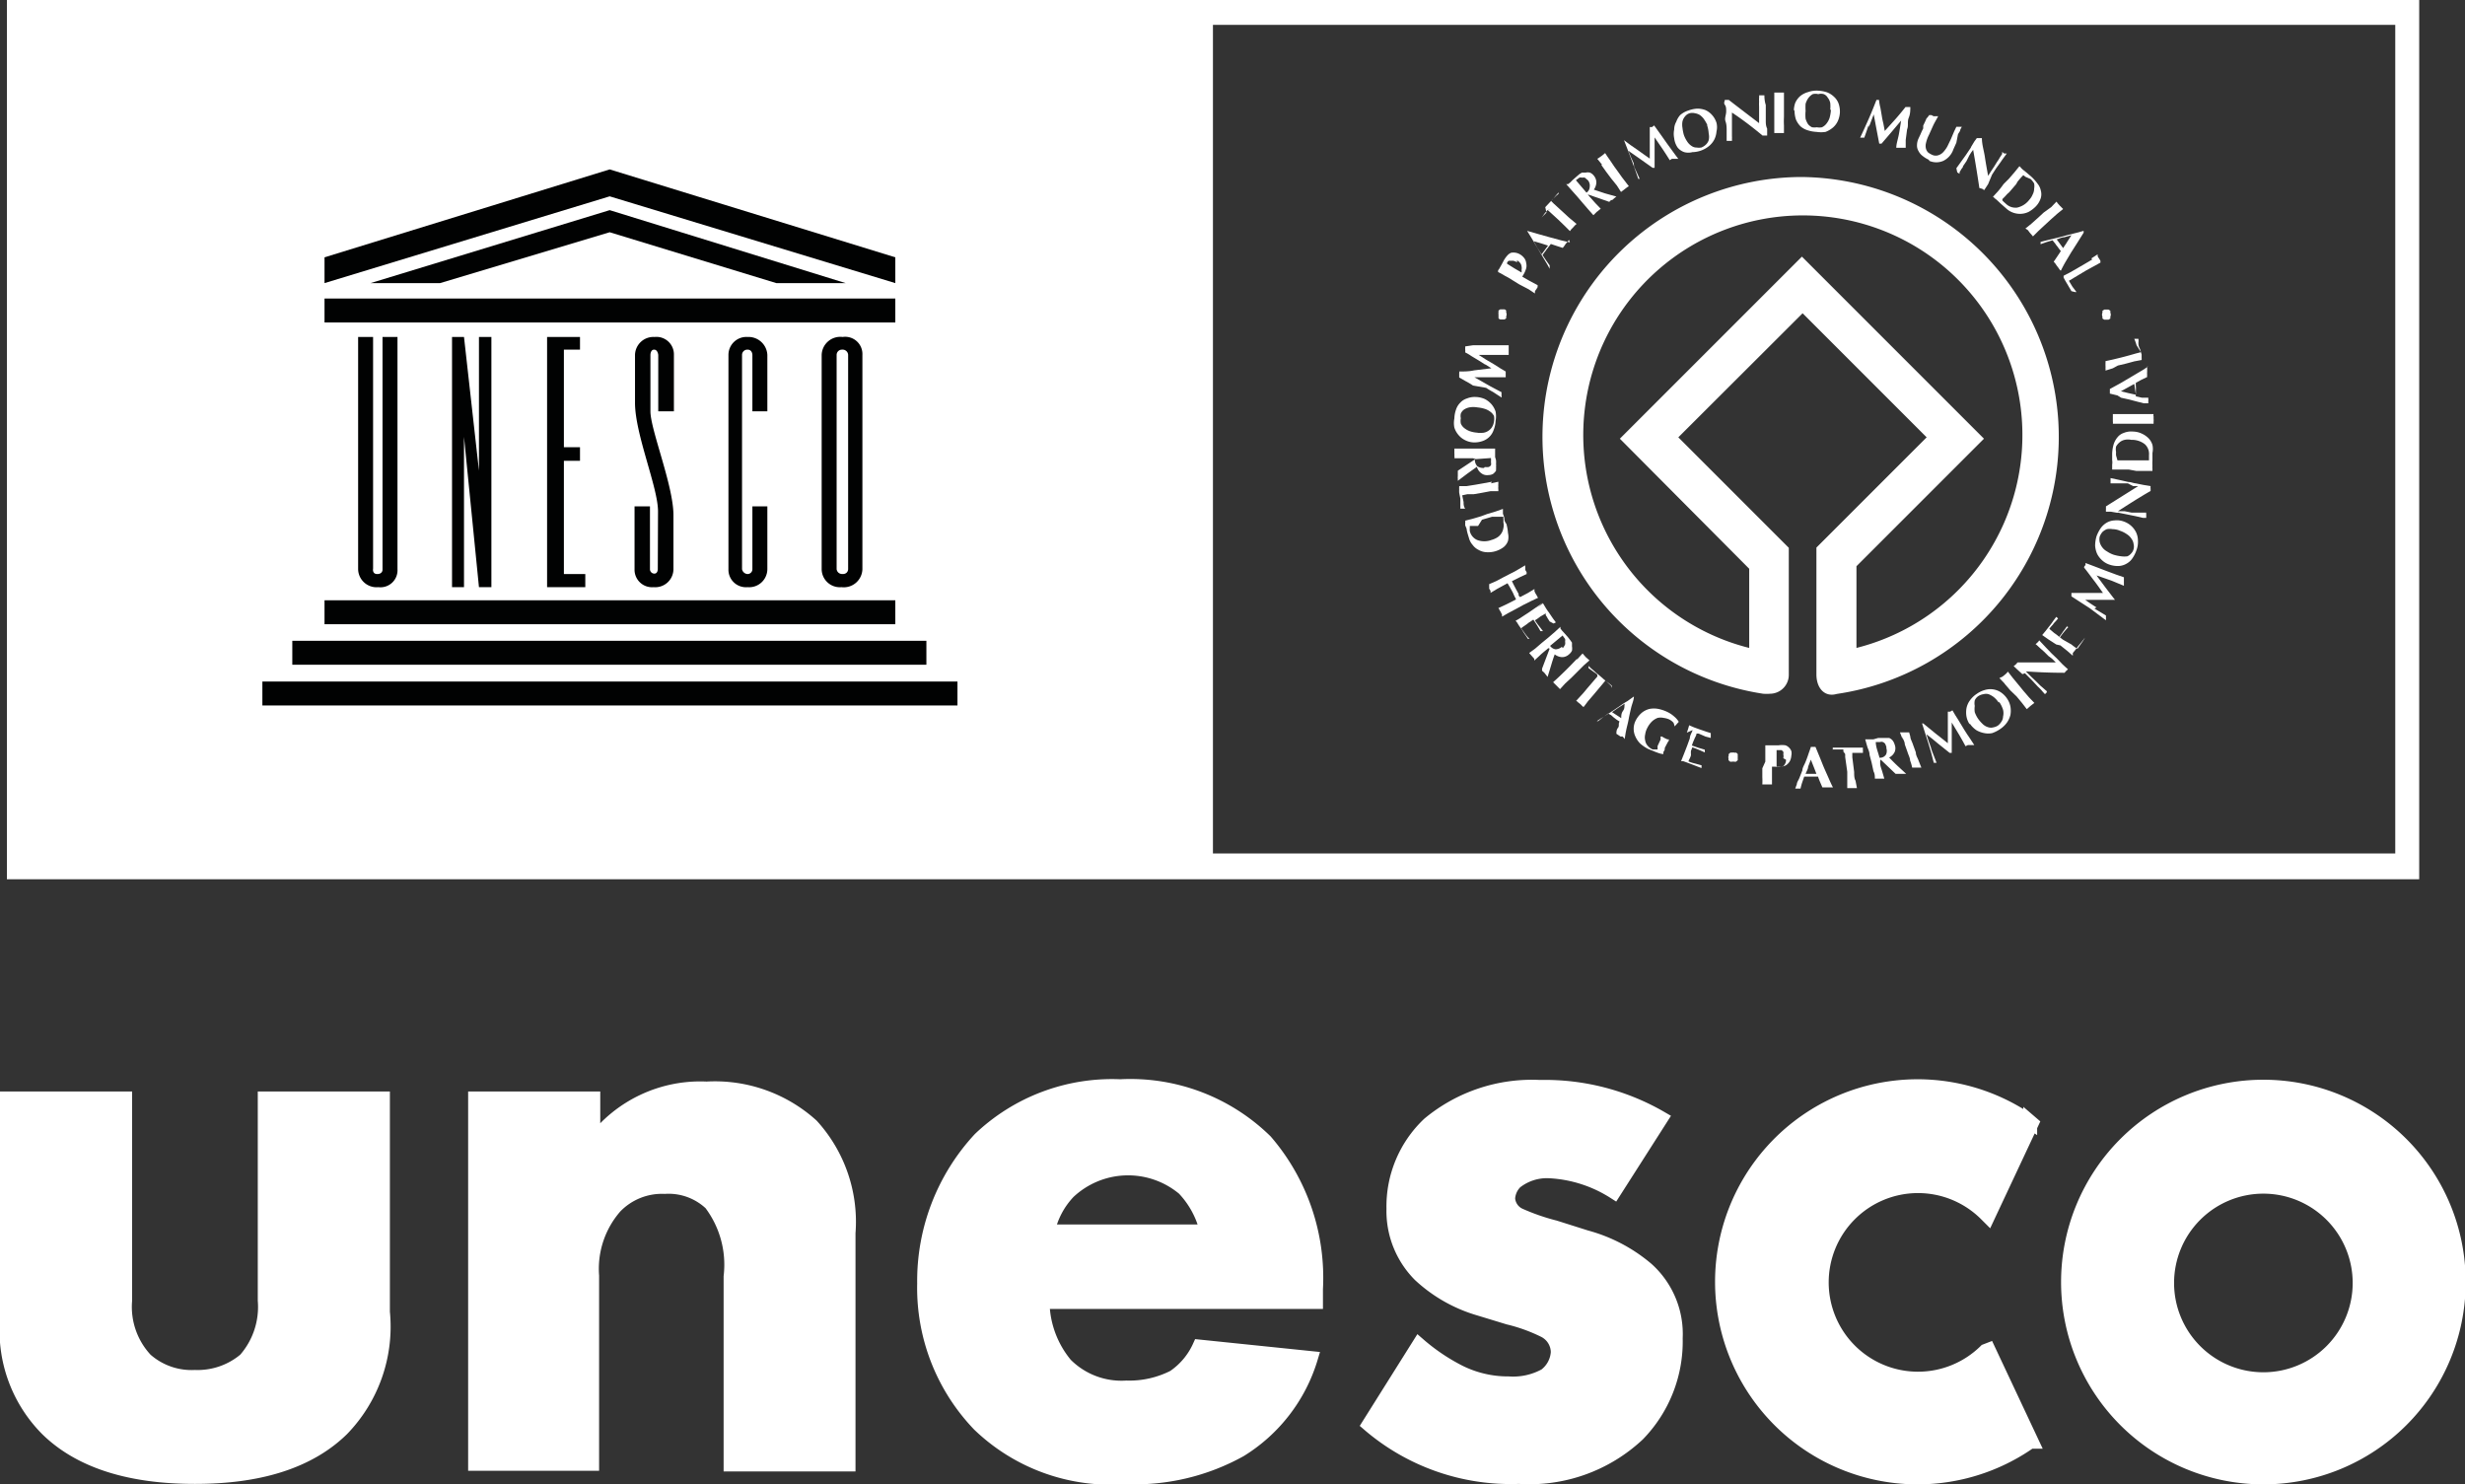 <svg xmlns="http://www.w3.org/2000/svg" viewBox="0 0 107.1 64.49"><rect x="0" y="0" width="107.1" height="64.49" fill="#333333" stroke="none"/><defs><style>.cls-1{fill:#fff;}.cls-2{fill:#0669b2;}.cls-3{fill:none;stroke:#fff;stroke-miterlimit:10;stroke-width:0.6px;}.cls-4{fill:#010202;}</style></defs><g id="Layer_2" data-name="Layer 2"><g id="Layer_1-2" data-name="Layer 1"><path class="cls-1" d="M86.27,58.69a4.18,4.18,0,1,1,0-5.95l.11.11,1.9-4.05-.07-.06a8.5,8.5,0,1,0,0,13.9l.07,0-1.88-4Z"/><path class="cls-1" d="M98.34,59.92a4.18,4.18,0,1,1,4.18-4.18,4.18,4.18,0,0,1-4.18,4.18m0-12.71a8.49,8.49,0,1,0,8.49,8.49,8.49,8.49,0,0,0-8.49-8.49"/><path class="cls-1" d="M5.44,47.72V56.5a3.36,3.36,0,0,0,.89,2.57,3,3,0,0,0,2.14.75,3.2,3.2,0,0,0,2.18-.75,3.47,3.47,0,0,0,.85-2.57V47.72h5.14V57a6.4,6.4,0,0,1-1.78,5.1c-1.82,1.78-4.5,2.07-6.39,2.07s-4.6-.29-6.42-2.07A6.07,6.07,0,0,1,.3,57.32v-9.6Z"/><path class="cls-1" d="M20.64,47.72h5.14v1.89a5.8,5.8,0,0,1,4.92-2.32,6.27,6.27,0,0,1,4.57,1.61,6.21,6.21,0,0,1,1.6,4.67V63.63H31.74V55.46a4.41,4.41,0,0,0-.86-3.17,2.67,2.67,0,0,0-2-.72,2.82,2.82,0,0,0-2.15.86,4.09,4.09,0,0,0-1,3v8.17H20.64Z"/><path class="cls-1" d="M52.43,53.5a4,4,0,0,0-1-1.86,3.77,3.77,0,0,0-5,.15,3.55,3.55,0,0,0-.9,1.71Zm4.75,3.07H45.3a4.34,4.34,0,0,0,1,2.71,3.42,3.42,0,0,0,2.64,1A4.25,4.25,0,0,0,51,59.82a3.18,3.18,0,0,0,1.11-1.32l4.85.5a7.1,7.1,0,0,1-3.07,4,9.42,9.42,0,0,1-5,1.18,8.25,8.25,0,0,1-6.35-2.28,8.58,8.58,0,0,1-2.39-6.14,9.07,9.07,0,0,1,2.42-6.28,8.33,8.33,0,0,1,6.1-2.29,8.39,8.39,0,0,1,6.32,2.39A9.09,9.09,0,0,1,57.18,56Z"/><path class="cls-1" d="M70.13,51.79a5.77,5.77,0,0,0-2.82-.9,2.19,2.19,0,0,0-1.46.47,1.08,1.08,0,0,0-.32.71.85.85,0,0,0,.5.72,9.41,9.41,0,0,0,1.53.53l1.36.43a6.82,6.82,0,0,1,2.64,1.39,3.79,3.79,0,0,1,1.25,3,5.79,5.79,0,0,1-1.64,4.18A6.89,6.89,0,0,1,66,64.17a9.46,9.46,0,0,1-6.53-2.28l2.18-3.47a8.68,8.68,0,0,0,1.75,1.18,4.74,4.74,0,0,0,2.14.5,2.9,2.9,0,0,0,1.6-.35,1.36,1.36,0,0,0,.54-1,1.06,1.06,0,0,0-.57-.93,7.34,7.34,0,0,0-1.57-.57l-1.28-.39a6.43,6.43,0,0,1-2.57-1.46,3.94,3.94,0,0,1-1.15-2.89,4.93,4.93,0,0,1,1.54-3.68,7,7,0,0,1,4.82-1.61,10.06,10.06,0,0,1,5.28,1.36Z"/><path class="cls-2" d="M86.27,58.69a4.18,4.18,0,1,1,0-5.95l.11.11,1.9-4.05-.07-.06a8.5,8.5,0,1,0,0,13.9l.07,0-1.88-4Z"/><path class="cls-2" d="M98.34,59.92a4.18,4.18,0,1,1,4.18-4.18,4.18,4.18,0,0,1-4.18,4.18m0-12.71a8.49,8.49,0,1,0,8.49,8.49,8.49,8.49,0,0,0-8.49-8.49"/><path class="cls-2" d="M5.44,47.72V56.5a3.36,3.36,0,0,0,.89,2.57,3,3,0,0,0,2.14.75,3.2,3.2,0,0,0,2.18-.75,3.47,3.47,0,0,0,.85-2.57V47.72h5.14V57a6.4,6.4,0,0,1-1.78,5.1c-1.82,1.78-4.5,2.07-6.39,2.07s-4.6-.29-6.42-2.07A6.07,6.07,0,0,1,.3,57.32v-9.6Z"/><path class="cls-2" d="M20.64,47.72h5.14v1.89a5.8,5.8,0,0,1,4.92-2.32,6.27,6.27,0,0,1,4.57,1.61,6.21,6.21,0,0,1,1.6,4.67V63.63H31.74V55.46a4.41,4.41,0,0,0-.86-3.17,2.67,2.67,0,0,0-2-.72,2.82,2.82,0,0,0-2.15.86,4.09,4.09,0,0,0-1,3v8.17H20.64Z"/><path class="cls-2" d="M52.43,53.5a4,4,0,0,0-1-1.86,3.77,3.77,0,0,0-5,.15,3.55,3.55,0,0,0-.9,1.71Zm4.75,3.07H45.3a4.34,4.34,0,0,0,1,2.71,3.42,3.42,0,0,0,2.64,1A4.25,4.25,0,0,0,51,59.82a3.18,3.18,0,0,0,1.11-1.32l4.85.5a7.1,7.1,0,0,1-3.07,4,9.42,9.42,0,0,1-5,1.18,8.25,8.25,0,0,1-6.35-2.28,8.58,8.58,0,0,1-2.39-6.14,9.07,9.07,0,0,1,2.42-6.28,8.33,8.33,0,0,1,6.1-2.29,8.39,8.39,0,0,1,6.32,2.39A9.09,9.09,0,0,1,57.18,56Z"/><path class="cls-2" d="M70.13,51.79a5.77,5.77,0,0,0-2.82-.9,2.19,2.19,0,0,0-1.46.47,1.08,1.08,0,0,0-.32.71.85.85,0,0,0,.5.72,9.41,9.41,0,0,0,1.53.53l1.36.43a6.82,6.82,0,0,1,2.64,1.39,3.79,3.79,0,0,1,1.25,3,5.79,5.79,0,0,1-1.64,4.18A6.89,6.89,0,0,1,66,64.17a9.46,9.46,0,0,1-6.53-2.28l2.18-3.47a8.68,8.68,0,0,0,1.75,1.18,4.74,4.74,0,0,0,2.14.5,2.9,2.9,0,0,0,1.6-.35,1.36,1.36,0,0,0,.54-1,1.06,1.06,0,0,0-.57-.93,7.34,7.34,0,0,0-1.57-.57l-1.28-.39a6.43,6.43,0,0,1-2.57-1.46,3.94,3.94,0,0,1-1.15-2.89,4.93,4.93,0,0,1,1.54-3.68,7,7,0,0,1,4.82-1.61,10.06,10.06,0,0,1,5.28,1.36Z"/><path class="cls-1" d="M86.27,58.69a4.18,4.18,0,1,1,0-5.95l.11.11,1.9-4.05-.07-.06a8.5,8.5,0,1,0,0,13.9l.07,0-1.88-4Z"/><path class="cls-3" d="M86.27,58.69a4.18,4.18,0,1,1,0-5.95l.11.11,1.9-4.05-.07-.06a8.5,8.5,0,1,0,0,13.9l.07,0-1.88-4Z"/><path class="cls-1" d="M98.34,59.92a4.18,4.18,0,1,1,4.18-4.18,4.18,4.18,0,0,1-4.18,4.18m0-12.71a8.49,8.49,0,1,0,8.49,8.49,8.49,8.49,0,0,0-8.49-8.49"/><path class="cls-3" d="M98.34,59.92a4.18,4.18,0,1,1,4.18-4.18,4.18,4.18,0,0,1-4.18,4.18m0-12.71a8.49,8.49,0,1,0,8.49,8.49,8.49,8.49,0,0,0-8.49-8.49"/><path class="cls-1" d="M5.44,47.72V56.5a3.36,3.36,0,0,0,.89,2.57,3,3,0,0,0,2.14.75,3.2,3.2,0,0,0,2.18-.75,3.47,3.47,0,0,0,.85-2.57V47.72h5.14V57a6.4,6.4,0,0,1-1.78,5.1c-1.82,1.78-4.5,2.07-6.39,2.07s-4.6-.29-6.42-2.07A6.07,6.07,0,0,1,.3,57.32v-9.6Z"/><path class="cls-3" d="M5.44,47.72V56.5a3.36,3.36,0,0,0,.89,2.57,3,3,0,0,0,2.14.75,3.2,3.2,0,0,0,2.18-.75,3.47,3.47,0,0,0,.85-2.57V47.72h5.14V57a6.4,6.4,0,0,1-1.78,5.1c-1.82,1.78-4.5,2.07-6.39,2.07s-4.6-.29-6.42-2.07A6.07,6.07,0,0,1,.3,57.32v-9.6Z"/><path class="cls-1" d="M20.64,47.72h5.14v1.89a5.8,5.8,0,0,1,4.92-2.32,6.27,6.27,0,0,1,4.57,1.61,6.21,6.21,0,0,1,1.6,4.67V63.63H31.74V55.46a4.41,4.41,0,0,0-.86-3.17,2.67,2.67,0,0,0-2-.72,2.82,2.82,0,0,0-2.15.86,4.09,4.09,0,0,0-1,3v8.17H20.64Z"/><path class="cls-3" d="M20.64,47.72h5.14v1.89a5.8,5.8,0,0,1,4.92-2.32,6.27,6.27,0,0,1,4.57,1.61,6.21,6.21,0,0,1,1.6,4.67V63.63H31.74V55.46a4.41,4.41,0,0,0-.86-3.17,2.67,2.67,0,0,0-2-.72,2.82,2.82,0,0,0-2.15.86,4.09,4.09,0,0,0-1,3v8.17H20.64Z"/><path class="cls-1" d="M52.43,53.5a4,4,0,0,0-1-1.86,3.77,3.77,0,0,0-5,.15,3.55,3.55,0,0,0-.9,1.71Zm4.75,3.07H45.3a4.34,4.34,0,0,0,1,2.71,3.42,3.42,0,0,0,2.64,1A4.25,4.25,0,0,0,51,59.82a3.18,3.18,0,0,0,1.11-1.32l4.85.5a7.1,7.1,0,0,1-3.07,4,9.42,9.42,0,0,1-5,1.18,8.25,8.25,0,0,1-6.35-2.28,8.58,8.58,0,0,1-2.39-6.14,9.07,9.07,0,0,1,2.42-6.28,8.33,8.33,0,0,1,6.1-2.29,8.39,8.39,0,0,1,6.32,2.39A9.09,9.09,0,0,1,57.18,56Z"/><path class="cls-3" d="M52.43,53.5a4,4,0,0,0-1-1.86,3.77,3.77,0,0,0-5,.15,3.55,3.55,0,0,0-.9,1.71Zm4.75,3.07H45.3a4.34,4.34,0,0,0,1,2.71,3.42,3.42,0,0,0,2.64,1A4.25,4.25,0,0,0,51,59.82a3.18,3.18,0,0,0,1.11-1.32l4.85.5a7.1,7.1,0,0,1-3.07,4,9.42,9.42,0,0,1-5,1.18,8.25,8.25,0,0,1-6.35-2.28,8.58,8.58,0,0,1-2.39-6.14,9.07,9.07,0,0,1,2.42-6.28,8.33,8.33,0,0,1,6.1-2.29,8.39,8.39,0,0,1,6.32,2.39A9.09,9.09,0,0,1,57.18,56Z"/><path class="cls-1" d="M70.13,51.79a5.77,5.77,0,0,0-2.82-.9,2.19,2.19,0,0,0-1.46.47,1.08,1.08,0,0,0-.32.71.85.85,0,0,0,.5.72,9.41,9.41,0,0,0,1.53.53l1.36.43a6.82,6.82,0,0,1,2.64,1.39,3.79,3.79,0,0,1,1.25,3,5.79,5.79,0,0,1-1.64,4.18A6.89,6.89,0,0,1,66,64.17a9.46,9.46,0,0,1-6.53-2.28l2.18-3.47a8.68,8.68,0,0,0,1.75,1.18,4.74,4.74,0,0,0,2.14.5,2.9,2.9,0,0,0,1.6-.35,1.36,1.36,0,0,0,.54-1,1.06,1.06,0,0,0-.57-.93,7.34,7.34,0,0,0-1.57-.57l-1.28-.39a6.43,6.43,0,0,1-2.57-1.46,3.94,3.94,0,0,1-1.15-2.89,4.93,4.93,0,0,1,1.54-3.68,7,7,0,0,1,4.82-1.61,10.06,10.06,0,0,1,5.28,1.36Z"/><path class="cls-3" d="M70.13,51.79a5.77,5.77,0,0,0-2.82-.9,2.19,2.19,0,0,0-1.46.47,1.08,1.08,0,0,0-.32.71.85.85,0,0,0,.5.72,9.41,9.41,0,0,0,1.53.53l1.36.43a6.82,6.82,0,0,1,2.64,1.39,3.79,3.79,0,0,1,1.25,3,5.79,5.79,0,0,1-1.64,4.18A6.89,6.89,0,0,1,66,64.17a9.46,9.46,0,0,1-6.53-2.28l2.18-3.47a8.68,8.68,0,0,0,1.75,1.18,4.74,4.74,0,0,0,2.14.5,2.9,2.9,0,0,0,1.6-.35,1.36,1.36,0,0,0,.54-1,1.06,1.06,0,0,0-.57-.93,7.34,7.34,0,0,0-1.57-.57l-1.28-.39a6.43,6.43,0,0,1-2.57-1.46,3.94,3.94,0,0,1-1.15-2.89,4.93,4.93,0,0,1,1.54-3.68,7,7,0,0,1,4.82-1.61,10.06,10.06,0,0,1,5.28,1.36Z"/><path class="cls-1" d="M.3,38.2H105.11V0H.3ZM52.7,1.08h51.37v36H52.7Z"/><rect class="cls-4" x="14.1" y="26.08" width="24.8" height="1.04"/><rect class="cls-4" x="12.7" y="27.84" width="27.55" height="1.04"/><rect class="cls-4" x="11.4" y="29.61" width="30.2" height="1.04"/><rect class="cls-4" x="14.1" y="12.97" width="24.8" height="1.04"/><polygon class="cls-4" points="19.12 12.3 26.49 10.09 33.73 12.3 36.74 12.3 26.49 9.13 16.1 12.3 19.12 12.3"/><polygon class="cls-4" points="26.49 7.36 14.1 11.18 14.1 12.3 26.49 8.53 38.9 12.3 38.9 11.18 26.49 7.36"/><path class="cls-4" d="M15.56,24.73a.8.8,0,0,0,.88.78.74.74,0,0,0,.83-.78V14.64h-.65V24.76s0,.18-.23.18-.18-.24-.18-.24V14.64h-.65Z"/><polygon class="cls-4" points="19.64 25.51 20.16 25.51 20.16 18.98 20.81 25.51 21.35 25.51 21.35 14.64 20.81 14.64 20.81 20.45 20.16 14.64 19.64 14.64 19.64 25.51"/><polygon class="cls-4" points="23.77 25.51 25.43 25.51 25.43 24.94 24.5 24.94 24.5 20.02 25.2 20.02 25.2 19.43 24.5 19.43 24.5 15.19 25.2 15.19 25.2 14.64 23.77 14.64 23.77 25.51"/><path class="cls-4" d="M33.34,17.87V15.42a.82.82,0,0,0-.86-.78.78.78,0,0,0-.83.78v9.31a.76.76,0,0,0,.83.78.79.79,0,0,0,.86-.78V22h-.65v2.73a.21.21,0,0,1-.21.21.26.26,0,0,1-.24-.21V15.42a.23.23,0,0,1,.24-.23c.21,0,.21.23.21.23v2.45Z"/><path class="cls-4" d="M37.47,15.42a.75.75,0,0,0-.86-.78.81.81,0,0,0-.91.78v9.31a.79.79,0,0,0,.86.78.81.81,0,0,0,.91-.78Zm-.62,9.31s0,.21-.24.21-.26-.21-.26-.21V15.42a.23.23,0,0,1,.24-.23.24.24,0,0,1,.26.23Z"/><path class="cls-4" d="M28.58,24.73s0,.21-.17.19a.19.19,0,0,1-.17-.19V22h-.67v2.73a.76.76,0,0,0,.83.78.79.79,0,0,0,.86-.78s0-1.82,0-2.35c0-1.28-1-3.71-1-4.51V15.42s0-.23.16-.23.18.23.18.23v2.45h.68V15.42a.76.76,0,0,0-.84-.78.8.8,0,0,0-.85.78V17.5c0,1.37,1,3.67,1,4.72Z"/><path class="cls-1" d="M78.25,7.69A11.29,11.29,0,0,0,76.6,30.14a1.88,1.88,0,0,0,.31,0,.82.82,0,0,0,.81-.84V23.8L72.92,19l5.4-5.39L83.71,19l-4.79,4.79,0,0V29.3c0,.6.36,1,.88.85A11.29,11.29,0,0,0,78.25,7.69m2.41,20.47h0V24.6h0l5.54-5.54-7.91-7.91-7.91,7.91L76,24.71v3.44a9.54,9.54,0,1,1,4.66,0"/><path class="cls-1" d="M65.71,12.17a3,3,0,0,0-.33-.19,2.69,2.69,0,0,0-.29-.16l0-.08a.36.36,0,0,0,.07-.1l.09-.16.09-.17a1.24,1.24,0,0,1,.17-.23.44.44,0,0,1,.15-.1.63.63,0,0,1,.19,0,.56.56,0,0,1,.19.07.64.64,0,0,1,.19.17.42.42,0,0,1,.08.21.47.47,0,0,1,0,.23,1.22,1.22,0,0,1-.1.24l-.07.12.33.19.34.18a.22.22,0,0,0,0,.08l-.06.1a.27.27,0,0,0-.06.1l0,.08-.27-.18L66,12.35Zm.21-.78-.16-.06h-.12l-.09,0a.27.27,0,0,0-.07.08l0,.05,0,0v0l.32.2.31.18a.61.61,0,0,0,0-.12.34.34,0,0,0,0-.14.3.3,0,0,0-.05-.14.5.5,0,0,0-.15-.13"/><path class="cls-1" d="M68.17,10.42l-.07.09-.07.08-.06.09-.07.09-.25-.08-.27-.09a1.47,1.47,0,0,1-.1.13,1.47,1.47,0,0,1-.1.13,1,1,0,0,1-.08.11l-.08.11.16.24.15.21,0,.05,0,.05,0,0,0,.05-.09-.17-.15-.25-.18-.3-.19-.32-.19-.32-.18-.29,0,0,0,0,0,0,0,0,.49.14.5.14.48.13.39.09m-1.57-.05.16.29.18.28.28-.38-.31-.1-.31-.09"/><path class="cls-1" d="M67.35,9.13l-.07-.05-.06.07-.08.09a.76.76,0,0,0-.08.11l-.08.1,0,0,0,0,0,0,0,0,.11-.11.1-.1L67.14,9l.14-.15.14-.15.11-.12.09-.11.1-.11,0,0,0,.05,0,0,0,0a.36.36,0,0,1-.09.08l-.09.09-.09.08-.06.07,0,0,0,0,.1.1.47.43c.11.1.2.19.29.26l.25.21-.07.06-.08.09-.08.08-.06.08-.23-.23-.28-.27-.47-.43-.1-.1"/><path class="cls-1" d="M69,8.47l.07.08.25.28.23.24-.08.06a.35.35,0,0,1-.09.07l-.08.08-.07.07L69,9.09l-.25-.29-.23-.27-.25-.28L68.05,8,68.13,8l.09-.07.11-.11.17-.15.13-.11.1-.06.08,0h.08a.41.41,0,0,1,.19,0,.42.42,0,0,1,.16.12.48.48,0,0,1,.12.3.59.59,0,0,1-.11.32l.48.16.5.14-.09.07-.09.08L70,8.69l-.08.08L69,8.45Zm0-.63-.14-.12a.27.27,0,0,0-.12,0,.21.21,0,0,0-.12,0l-.15.11.46.54,0,0,0,0a.31.31,0,0,0,.14-.24A.38.38,0,0,0,69,7.84"/><path class="cls-1" d="M69.61,7.16,69.4,6.9l.08-.05.1-.07.09-.07.07-.06c.06.09.12.19.19.28l.21.31.21.29c.08.11.15.22.22.3l.2.26-.08.05-.09.07-.09.07-.08.06-.18-.28L70,7.75l-.21-.28-.22-.31"/><path class="cls-1" d="M71,7.24l.24.53,0,0-.06,0,0,0,0,0q-.14-.42-.3-.84c-.1-.28-.21-.55-.32-.84h0l0,0,0,0s0,0,0,0l.28.21.29.2.28.2.27.19c0-.22,0-.45,0-.68s0-.47,0-.69l.1,0,.09-.07.28.39.29.41.27.37c.09.12.15.21.21.28l-.09,0-.1,0-.09,0-.09.06c-.09-.15-.2-.31-.31-.48l-.35-.51h0c0,.23,0,.45,0,.66s0,.44,0,.66h-.09l-.52-.37-.53-.37h0c.07.19.15.37.23.54"/><path class="cls-1" d="M72.74,6a.92.92,0,0,1,0-.37.69.69,0,0,1,.09-.34A.89.89,0,0,1,73,5a1,1,0,0,1,.36-.2,1.36,1.36,0,0,1,.38-.08,1,1,0,0,1,.35.06.83.83,0,0,1,.29.21.92.92,0,0,1,.2.35.81.81,0,0,1,0,.37,1,1,0,0,1-.09.34.92.92,0,0,1-.23.29,1.18,1.18,0,0,1-.73.27.68.68,0,0,1-.35,0,.63.63,0,0,1-.29-.2A.9.9,0,0,1,72.74,6m1.44-.57A1.71,1.71,0,0,0,74,5.13.94.94,0,0,0,73.86,5a.58.58,0,0,0-.22-.08.46.46,0,0,0-.23,0,.41.41,0,0,0-.2.14.51.51,0,0,0-.11.22.78.78,0,0,0,0,.27,1.88,1.88,0,0,0,.06.31,1.27,1.27,0,0,0,.16.31.64.64,0,0,0,.19.18.36.36,0,0,0,.2.06.76.76,0,0,0,.21,0,.62.62,0,0,0,.19-.12.46.46,0,0,0,.13-.2.67.67,0,0,0,0-.29,1.41,1.41,0,0,0-.07-.36"/><path class="cls-1" d="M75,4.84c0-.12,0-.21-.06-.29s0-.15,0-.21H75l.11,0,.65.5.67.51,0-.22,0-.25c0-.08,0-.17,0-.25a2.07,2.07,0,0,1,0-.22,1.36,1.36,0,0,1,0-.17.41.41,0,0,0,0-.1h.12l.11,0q0,.24.06.42c0,.13,0,.24,0,.36s0,.21,0,.32,0,.22.06.35l0,.3h-.1l-.1,0c-.42-.35-.86-.69-1.33-1,0,0,0,.1,0,.15l0,.15,0,.29c0,.11,0,.19,0,.26s0,.13,0,.18a.74.74,0,0,1,0,.12.31.31,0,0,1,0,.08h-.12l-.11,0s0-.06,0-.15,0-.18,0-.3,0-.26-.05-.4S75,5,75,4.84"/><path class="cls-1" d="M77.09,4.35c0-.11,0-.22,0-.33h.42c0,.11,0,.22,0,.33s0,.24,0,.38l0,.35a3.71,3.71,0,0,0,0,.38l0,.32h-.42c0-.1,0-.21,0-.32s0-.24,0-.38l0-.35c0-.14,0-.27,0-.38"/><path class="cls-1" d="M77.94,4.82A1.06,1.06,0,0,1,78,4.47a.86.86,0,0,1,.21-.29A.92.92,0,0,1,78.56,4,1.07,1.07,0,0,1,79,3.94a1.51,1.51,0,0,1,.38.07.91.91,0,0,1,.3.19.75.75,0,0,1,.2.29,1.07,1.07,0,0,1,.06.41,1.06,1.06,0,0,1-.09.36.83.83,0,0,1-.21.28,1.13,1.13,0,0,1-.32.19,1.29,1.29,0,0,1-.4,0,1.43,1.43,0,0,1-.38-.07.85.85,0,0,1-.31-.17.93.93,0,0,1-.2-.3,1.25,1.25,0,0,1-.06-.42m1.55,0a1.39,1.39,0,0,0,0-.3.55.55,0,0,0-.11-.23.35.35,0,0,0-.17-.15A.43.43,0,0,0,79,4.09a.47.47,0,0,0-.24,0,.61.61,0,0,0-.19.17.83.83,0,0,0-.12.25,2.24,2.24,0,0,0,0,.31,1.65,1.65,0,0,0,0,.34.9.9,0,0,0,.11.24.52.52,0,0,0,.17.13.72.72,0,0,0,.21,0,.57.57,0,0,0,.22,0,.53.53,0,0,0,.19-.15.82.82,0,0,0,.14-.25,1.68,1.68,0,0,0,.06-.36"/><path class="cls-1" d="M81.19,5.43c-.06.18-.12.36-.19.55l0,0h-.06l-.06,0h-.06c.13-.27.25-.54.37-.81s.23-.55.34-.83l0,0,0,0h.11a2,2,0,0,0,.06.34l.06.35a3.4,3.4,0,0,0,.07.34l.06.32.46-.51c.15-.17.3-.35.44-.53l.1,0,.11,0c0,.15,0,.3-.07.47s0,.34-.07.5l-.06.46c0,.14,0,.25,0,.34l-.1,0-.1,0-.1,0-.11,0c0-.17.07-.36.11-.57s.07-.41.1-.61h0l-.43.51-.42.49h-.1l-.12-.63-.12-.64h0l-.21.55"/><path class="cls-1" d="M83.8,6.94a1.28,1.28,0,0,1-.26-.16.6.6,0,0,1-.18-.21.46.46,0,0,1-.07-.26.72.72,0,0,1,.07-.3l.08-.17.06-.14.06-.12,0-.12c.06-.13.11-.23.14-.31A.89.89,0,0,0,83.82,5l.1,0,.09.05.1,0,.1,0c-.08.15-.16.28-.22.41l-.18.4a1.45,1.45,0,0,0-.13.36.48.48,0,0,0,0,.24.37.37,0,0,0,.1.17,1,1,0,0,0,.2.11.37.37,0,0,0,.25,0,.49.49,0,0,0,.2-.13,1.24,1.24,0,0,0,.18-.25l.15-.31.14-.33L85,5.51l.06,0,.06,0,.06,0,.06,0a.76.76,0,0,0-.07.13c0,.06-.07.13-.1.2L85,6.2l-.13.29a.86.86,0,0,1-.44.5.76.76,0,0,1-.6,0"/><path class="cls-1" d="M85.63,6.4l.15-.25L85.89,6,86,6l.11,0c0,.28.09.55.13.82s.09.54.14.82l.12-.19.14-.21.13-.21a1.45,1.45,0,0,0,.12-.19l.1-.15,0-.09.09.07.11,0c-.09.13-.18.24-.25.35l-.21.29-.18.28L86.38,8l-.17.26-.09-.06L86,8.17c-.08-.54-.17-1.1-.27-1.66l-.09.12-.08.13L85.44,7l-.15.22c0,.06-.07.11-.09.16l-.06.1,0,.07,0,0,0,0-.1-.06L85,7.31l.18-.25.23-.32.23-.34"/><path class="cls-1" d="M87.28,7.77l.25-.29.21-.26.07.07a.6.6,0,0,0,.08.08l.15.12.21.18a1.83,1.83,0,0,1,.27.3.69.69,0,0,1,.15.31.59.59,0,0,1,0,.32.91.91,0,0,1-.21.36,1.36,1.36,0,0,1-.31.24.86.86,0,0,1-.34.09.88.88,0,0,1-.64-.23l-.25-.22-.17-.16-.09-.07a.19.19,0,0,0-.07-.06l.22-.24A3.71,3.71,0,0,0,87.05,8Zm-.07.66-.1.11L87,8.65l0,.06.06.06.1.09a.6.6,0,0,0,.48.16.92.92,0,0,0,.53-.34.79.79,0,0,0,.15-.24.53.53,0,0,0,.06-.24.64.64,0,0,0,0-.23.9.9,0,0,0-.15-.19L88,7.68l-.09-.07-.06.06-.09.1-.1.12L87.6,8l-.3.35Z"/><path class="cls-1" d="M89.12,9l.23-.24.06.08.08.09.08.08.07.07-.26.21-.28.25-.26.24-.28.26-.23.23-.06-.07-.08-.09L88.11,10,88,9.93l.26-.21.28-.25.26-.24L89.12,9"/><path class="cls-1" d="M89.5,11.73l-.07-.1-.07-.09-.06-.09-.07-.08.15-.22.16-.24-.1-.13a1.13,1.13,0,0,0-.1-.13.76.76,0,0,0-.08-.11l-.08-.1-.27.08-.25.09,0,0,0-.05,0,0,0-.05.19-.05.29-.07.33-.08.37-.1.36-.09.33-.09a167392867524.26,167392867524.26,0,0,1,0,.08l0,0,0,0-.27.43-.28.44-.25.42c-.08.14-.14.26-.19.36M90,10.22l-.32.09c-.11,0-.21.06-.32.09l.28.38c.06-.1.13-.19.18-.28l.18-.28"/><path class="cls-1" d="M90.86,11.23l.28-.18,0,.08a.53.53,0,0,0,.06.1l.06.1,0,.08-.29.16-.33.18-.3.18-.25.15-.2.12.15.25.18.24,0,0-.06,0,0,0,0,0L90,12.65l-.14-.24-.13-.22-.07-.13,0-.08,0,0,.29-.15.33-.19.31-.18.32-.19"/><path class="cls-1" d="M65.37,13.44a.18.18,0,0,1,.07.05.35.35,0,0,1,0,.08.21.21,0,0,1,0,.18.22.22,0,0,1,0,.08l-.07.05-.09,0-.09,0a.16.16,0,0,1-.08-.05.35.35,0,0,1,0-.08.29.29,0,0,1,0-.09.15.15,0,0,1,0-.09.22.22,0,0,1,0-.08l.07-.05.09,0,.1,0"/><path class="cls-1" d="M64.53,15.84l-.3-.19-.3-.18a2.09,2.09,0,0,0-.27-.16.5.5,0,0,0,0-.13s0,0,0-.07a.13.13,0,0,0,0-.06L64,15l.36,0,.4,0,.37,0,.28,0,.14,0,0,.11,0,.1s0,.07,0,.11,0,.07,0,.1h-1l-.3,0h0l.31.2.34.2.3.19.22.13s0,0,0,.06,0,0,0,.06,0,0,0,.06v.07h-.16l-.22,0-.26,0-.27,0-.25,0-.2,0h0l.32.18.35.2.3.16.21.11a.61.61,0,0,0,0,.11.11.11,0,0,0,0,.05.17.17,0,0,1,0,.07l-.14-.09-.23-.15a3.4,3.4,0,0,1-.3-.18L64,16.75a3.37,3.37,0,0,0-.32-.19l-.28-.16s0-.08,0-.13,0,0,0-.06a.2.2,0,0,0,0-.07c.22,0,.43,0,.65-.05L64.8,16h0l-.27-.17"/><path class="cls-1" d="M64.17,17.25a1.06,1.06,0,0,1,.35.09,1,1,0,0,1,.28.22.92.92,0,0,1,.18.32,1.1,1.1,0,0,1,0,.41,1.12,1.12,0,0,1-.08.38.75.75,0,0,1-.18.3.77.77,0,0,1-.3.19,1.07,1.07,0,0,1-.41.06.88.88,0,0,1-.36-.1.85.85,0,0,1-.28-.22.92.92,0,0,1-.18-.32,1,1,0,0,1,0-.4,1.22,1.22,0,0,1,.07-.38.75.75,0,0,1,.18-.3.67.67,0,0,1,.3-.19.91.91,0,0,1,.42-.06m0,1.55a1.39,1.39,0,0,0,.3,0,.54.54,0,0,0,.23-.1.49.49,0,0,0,.15-.17.57.57,0,0,0,.07-.22.6.6,0,0,0,0-.24.52.52,0,0,0-.17-.19.77.77,0,0,0-.24-.12,1.55,1.55,0,0,0-.31-.06,1,1,0,0,0-.35,0,.67.67,0,0,0-.24.1.43.43,0,0,0-.13.17.46.46,0,0,0,0,.2.62.62,0,0,0,0,.23.49.49,0,0,0,.14.19.89.89,0,0,0,.24.14,1.28,1.28,0,0,0,.37.07"/><path class="cls-1" d="M64,19.91h-.1l-.38,0-.33,0a.14.14,0,0,0,0-.09.49.49,0,0,0,0-.12v-.12s0-.06,0-.09h.33l.38,0,.35,0,.38,0,.33,0v.21c0,.05,0,.1,0,.16A1.27,1.27,0,0,1,65,20a1.09,1.09,0,0,1,0,.17.41.41,0,0,1,0,.12.29.29,0,0,1,0,.09l0,.07a.58.58,0,0,1-.13.14.42.42,0,0,1-.2.05.4.4,0,0,1-.31-.08.49.49,0,0,1-.19-.28l-.42.3-.41.31V20.8a.37.37,0,0,1,0-.11v-.12s0-.08,0-.12l.77-.51Zm.51.38a.61.61,0,0,0,.17,0,.21.21,0,0,0,.1-.08.33.33,0,0,0,0-.13,1.21,1.21,0,0,0,0-.18l-.7.05V20a.42.42,0,0,0,.11.26.48.48,0,0,0,.29.07"/><path class="cls-1" d="M64.78,21l.32-.07s0,.06,0,.09a.6.6,0,0,0,0,.12.36.36,0,0,0,0,.11l0,.09-.34,0-.37.07-.35.06-.28,0-.23.05.06.29c0,.09,0,.19.07.29h-.21s0-.1,0-.17,0-.16,0-.27l-.05-.25a1.37,1.37,0,0,1,0-.16.31.31,0,0,1,0-.08.43.43,0,0,0,0-.05l.32,0,.38-.06.34-.06.38-.07"/><path class="cls-1" d="M64.62,22.33l.37-.11.31-.11,0,.1,0,.11a1.89,1.89,0,0,1,.06.18c0,.07,0,.15.09.26a2.11,2.11,0,0,1,.07.4.76.76,0,0,1,0,.34.61.61,0,0,1-.19.27,1.11,1.11,0,0,1-.76.22.75.75,0,0,1-.33-.1.7.7,0,0,1-.26-.22.71.71,0,0,1-.16-.31,3.29,3.29,0,0,1-.09-.32c0-.08-.05-.16-.07-.22l0-.11a.19.19,0,0,0,0-.09l.32-.08.37-.11Zm-.4.52-.15,0-.13,0-.08,0s0,.06,0,.09a.93.93,0,0,0,0,.13.56.56,0,0,0,.32.39.88.88,0,0,0,.62,0,1,1,0,0,0,.27-.12.59.59,0,0,0,.25-.4.51.51,0,0,0,0-.24,1.55,1.55,0,0,0,0-.15.42.42,0,0,1,0-.1l-.08,0-.14,0-.14,0-.13,0-.44.13Z"/><path class="cls-1" d="M65.78,25.86a1.3,1.3,0,0,0-.08-.17l-.1-.18-.1-.17-.13.07-.33.18-.28.17a.36.36,0,0,0,0-.09l-.06-.1a.31.31,0,0,0,0-.1.41.41,0,0,0,0-.09l.3-.13.34-.18.31-.16a3.27,3.27,0,0,0,.33-.18l.29-.17a.36.36,0,0,0,0,.09l0,.11.06.1a.35.35,0,0,0,0,.08l-.3.14-.34.17.07.14.11.21.11.2c0,.05,0,.1.07.14l.34-.18.28-.17,0,.09a.54.54,0,0,0,.05.11l.06.1a.22.22,0,0,0,.05.08l-.3.14-.34.17-.31.17-.34.18-.28.16,0-.09a.93.93,0,0,1-.05-.1l-.06-.1a.22.22,0,0,0-.05-.08l.3-.14.34-.17.13-.07-.09-.18"/><path class="cls-1" d="M66.77,26.41l.27-.2.12.2a2.14,2.14,0,0,0,.13.19l.19.28.12.16-.1.05,0,0,0,0L67.33,27l-.09-.14a.74.74,0,0,0-.08-.13l0-.08-.24.14a1.88,1.88,0,0,1-.23.16,2.7,2.7,0,0,0,.18.25l.17.22-.06,0-.05,0,0,0,0,0a5.19,5.19,0,0,0-.31-.5l-.13.09a.71.71,0,0,0-.14.1l-.26.18.17.24a2.11,2.11,0,0,0,.19.23l0,0-.06,0,0,0,0,0-.1-.15a2.33,2.33,0,0,1-.15-.23l-.15-.21-.08-.13-.06-.07,0,0a2.61,2.61,0,0,0,.28-.17l.32-.21.29-.2.31-.22"/><path class="cls-1" d="M67.27,28.16l-.08.07c-.11.09-.21.17-.29.25l-.24.22a.35.35,0,0,0,0-.08l-.08-.09-.08-.09-.06-.07.26-.19.29-.25.27-.22.29-.25.25-.23a.35.35,0,0,0,0,.08l.07.09.11.12.15.17.1.13.07.1,0,.08s0,.06,0,.08a.58.58,0,0,1,0,.19.48.48,0,0,1-.13.16.44.44,0,0,1-.3.12.56.56,0,0,1-.32-.12c-.06.16-.11.32-.16.49l-.15.49-.07-.09-.07-.09L67,29.14,67,29.05l.33-.87Zm.63,0A.69.69,0,0,0,68,28a.27.27,0,0,0,0-.12.28.28,0,0,0,0-.12l-.11-.15-.54.45v0l0,0a.35.35,0,0,0,.24.15.43.43,0,0,0,.27-.11"/><path class="cls-1" d="M68.53,28.64l.23-.25.06.07.08.09.09.08.07.06-.25.22-.27.27-.25.25L68,29.7l-.22.24-.07-.07-.08-.08-.08-.08-.07-.07.24-.22.27-.26.25-.25.26-.27"/><path class="cls-1" d="M69.4,29.39l0-.08-.07-.06-.1-.07-.11-.08-.1-.07,0,0,0-.05s0,0,0,0l0-.05.11.11.11.09.12.11.16.13.16.14.12.1.11.08.12.1,0,0,0,.05,0,0,0,.05L70,29.8l-.09-.09-.09-.08-.07-.06,0,0,0,0-.09.11-.41.49-.25.29c-.07.09-.13.18-.2.26l-.07-.06a.6.6,0,0,0-.08-.08l-.09-.07a.21.21,0,0,0-.08-.06l.22-.24c.08-.08.16-.18.25-.29l.42-.49.09-.1"/><path class="cls-1" d="M70.6,32.11,70.5,32,70.41,32l-.09-.06-.09-.06c0-.08,0-.17.07-.26s0-.18.07-.27l-.14-.09-.13-.1L70,31.07,69.87,31l-.22.16-.21.17,0,0,0,0,0,0-.06,0,.17-.11.25-.16.29-.19.31-.21a3.28,3.28,0,0,1,.31-.2l.28-.2,0,0,0,0,0,0,0,0c0,.15-.08.32-.12.49s-.08.34-.11.51-.08.33-.11.49a3.77,3.77,0,0,0-.06.39m0-1.57-.28.18-.27.19.4.26c0-.11,0-.21.08-.32s.05-.21.07-.31"/><path class="cls-1" d="M72.75,31.45a.61.61,0,0,0-.24-.2.86.86,0,0,0-.23-.06.6.6,0,0,0-.26,0,.79.79,0,0,0-.24.15,1.08,1.08,0,0,0-.21.29.83.83,0,0,0-.09.28.57.57,0,0,0,0,.26.44.44,0,0,0,.1.22.62.62,0,0,0,.22.17l.07,0,.07,0,.08,0h0a.61.61,0,0,1,0-.06.41.41,0,0,1,0-.09l.13-.28,0-.13.06,0,.1.06.13.06.07,0a.15.15,0,0,0,0,.06.35.35,0,0,0-.06.09l-.06.11-.06.12,0,.07-.06.11a.34.34,0,0,1,0,.08c-.11,0-.23-.05-.34-.09l-.32-.13a1.69,1.69,0,0,1-.34-.23,1,1,0,0,1-.21-.3.79.79,0,0,1,0-.69,1.09,1.09,0,0,1,.27-.35.84.84,0,0,1,.34-.17,1,1,0,0,1,.38,0,1.66,1.66,0,0,1,.41.14,1.24,1.24,0,0,1,.28.19.9.9,0,0,1,.2.23l-.09.1-.09.1,0,0a.82.82,0,0,0-.1-.26"/><path class="cls-1" d="M73.29,31.83a3,3,0,0,0,.1-.32l.21.09.22.08.32.11.19.06,0,.1s0,.05,0,.06,0,0,0,.05L74.1,32l-.16-.07-.14-.06-.09,0c0,.08-.07.17-.1.26a2,2,0,0,0-.1.26l.29.1.27.08,0,.06v0l0,0a.18.18,0,0,1,0,.06c-.18-.08-.36-.16-.54-.22l-.06.15a.75.75,0,0,0,0,.16c0,.1-.08.2-.11.3a1.52,1.52,0,0,0,.28.09l.29.08,0,0,0,.06a.14.14,0,0,0,0,.06s0,0,0,0l-.16-.06-.26-.1-.24-.09-.14-.05-.09,0h0l.12-.3.14-.36.12-.33c0-.13.09-.25.12-.36"/><path class="cls-1" d="M75.11,32.85a.36.36,0,0,1,0-.09l.07-.06a.19.19,0,0,1,.08,0,.14.14,0,0,1,.09,0l.09,0,.06.06a.36.36,0,0,1,0,.09.28.28,0,0,1,0,.09.32.32,0,0,1,0,.09l-.07.06a.13.13,0,0,1-.08,0h-.1a.12.12,0,0,1-.08,0s0,0-.07-.06l0-.09a.14.14,0,0,1,0-.09"/><path class="cls-1" d="M76.7,33.09c0-.14,0-.27,0-.38s0-.22,0-.33h.09l.12,0h.37a1,1,0,0,1,.29,0,.38.38,0,0,1,.15.09.42.42,0,0,1,.11.16.43.43,0,0,1,0,.2.61.61,0,0,1-.07.25.57.57,0,0,1-.15.16.52.52,0,0,1-.22.07.75.75,0,0,1-.26,0h-.14c0,.13,0,.26,0,.39s0,.25,0,.38l-.09,0h-.33a3.11,3.11,0,0,0,0-.32c0-.11,0-.24,0-.38Zm.78-.15a.31.31,0,0,0,0-.17.19.19,0,0,0,0-.11.27.27,0,0,0-.08-.07l-.1,0h-.11l0,.36,0,.36h.13l.13,0a.36.36,0,0,0,.15-.3"/><path class="cls-1" d="M79.62,34.21h-.44L79.09,34a2.77,2.77,0,0,1-.1-.26h-.6L78.3,34a2.5,2.5,0,0,0-.07.26H78l.07-.19c0-.08.07-.17.11-.27l.13-.33c0-.11.08-.23.13-.35s.09-.23.13-.35.08-.22.11-.32h.2l.19.46c.07.17.13.33.2.49l.2.45c.06.14.12.27.17.36M78.68,33l-.12.31c0,.1-.07.2-.11.31h.47l-.12-.31-.12-.3"/><path class="cls-1" d="M80.09,32.65a.64.64,0,0,0,0-.09l-.09,0-.12,0-.13,0-.12,0V32.6a.13.13,0,0,0,0-.06.11.11,0,0,0,0,0s0,0,0-.06h.15l.15,0,.16,0,.2,0,.21,0,.16,0,.13,0,.15,0v.12a.11.11,0,0,1,0,.05.14.14,0,0,1,0,.06h-.46v0s0,0,0,.06l0,.13.08.64c0,.14,0,.27.06.38l.06.32h-.21l-.11,0-.1,0,0-.33c0-.11,0-.23,0-.38l-.09-.64s0-.09,0-.13"/><path class="cls-1" d="M81.69,33.05l0,.1c0,.14.06.26.09.37l.09.31-.09,0-.11,0-.11,0-.1,0c0-.1,0-.21-.06-.32l-.08-.37-.09-.34c0-.14-.07-.26-.1-.36l-.09-.32.09,0,.12,0,.15,0,.21-.06.17,0,.12,0H82l.08,0a.42.42,0,0,1,.15.11.51.51,0,0,1,.09.18.43.43,0,0,1,0,.32.51.51,0,0,1-.24.24q.17.18.36.36l.38.35-.12,0-.11,0-.11,0-.12,0L81.71,33Zm.28-.56a1.07,1.07,0,0,0-.06-.17.25.25,0,0,0-.1-.08.18.18,0,0,0-.13,0l-.18,0c0,.23.11.46.16.68h.06a.3.3,0,0,0,.23-.15.39.39,0,0,0,0-.29"/><path class="cls-1" d="M82.67,32.13l-.12-.31.09,0,.11,0,.11,0,.09,0L83,32c0,.1.08.23.12.36l.12.33c0,.14.09.26.12.36l.12.3-.09,0-.11,0-.11,0-.09,0a1.81,1.81,0,0,0-.09-.31c0-.11-.07-.23-.11-.36l-.12-.34c0-.13-.09-.25-.13-.35"/><path class="cls-1" d="M83.93,32.6l.21.54-.06,0,0,0,0,0-.06,0c-.07-.29-.15-.58-.24-.86l-.27-.85,0,0,.05,0,0,0,0,0,.27.22.27.22.28.22.25.2c0-.22,0-.45,0-.68v-.69l.1,0,.1-.06c.07.13.16.27.25.41l.26.43c.09.14.17.27.25.38l.19.29-.09,0-.1,0-.09,0-.1.05c-.08-.16-.18-.32-.28-.5l-.32-.53h0v1.32h-.09l-.5-.4c-.16-.14-.33-.27-.51-.41h0c.06.19.12.38.19.56"/><path class="cls-1" d="M85.58,31.47a.91.91,0,0,1-.14-.34,1.09,1.09,0,0,1,0-.36.85.85,0,0,1,.15-.34,1.11,1.11,0,0,1,.29-.28,1.13,1.13,0,0,1,.35-.17.83.83,0,0,1,.69.09,1,1,0,0,1,.29.29.91.91,0,0,1,.14.34,1.09,1.09,0,0,1,0,.36,1,1,0,0,1-.15.33,1.11,1.11,0,0,1-.29.28,1.46,1.46,0,0,1-.35.18.84.84,0,0,1-.35,0,1.1,1.1,0,0,1-.33-.12,1.07,1.07,0,0,1-.3-.3m1.25-.92a1.07,1.07,0,0,0-.2-.22.89.89,0,0,0-.23-.13.41.41,0,0,0-.22,0,.58.58,0,0,0-.22.08.42.42,0,0,0-.16.19.6.6,0,0,0,0,.24.91.91,0,0,0,0,.27,1.22,1.22,0,0,0,.14.28,1.56,1.56,0,0,0,.23.26.57.57,0,0,0,.23.12.38.38,0,0,0,.21,0,.5.5,0,0,0,.2-.08.61.61,0,0,0,.15-.17.41.41,0,0,0,.07-.22.62.62,0,0,0,0-.29,1.23,1.23,0,0,0-.16-.33"/><path class="cls-1" d="M87.1,29.7l-.23-.24L87,29.4l.09-.07.09-.08.06-.07.21.27.24.29.22.27.25.29.23.24-.08.06-.09.07-.09.08-.07.06-.2-.26-.24-.29L87.35,30l-.25-.29"/><path class="cls-1" d="M87.87,29.29l-.22-.2-.16-.15.09-.07.08-.09.82,0,.84,0-.16-.16L89,28.5l-.18-.18-.17-.15-.13-.12s-.06-.06-.08-.06l.09-.08a.35.35,0,0,0,.07-.09l.29.31.25.26.24.23.24.25.23.21-.08.07-.07.08q-.81,0-1.68-.06l.11.11.11.11.21.2.19.19.14.12.09.08.06.05,0,0,0,.05-.08.08-.1-.11a2,2,0,0,0-.21-.22l-.27-.29-.29-.29"/><path class="cls-1" d="M89,27.78l-.27-.19.15-.18.14-.18a3.07,3.07,0,0,0,.2-.27l.12-.16.08.07,0,0,0,0-.11.13a.69.69,0,0,0-.11.13l-.1.11-.06.08.21.18a1.84,1.84,0,0,1,.22.17,3,3,0,0,0,.18-.25c.06-.07.11-.15.17-.23l0,.05,0,0a.05.05,0,0,0,0,0l.05,0a4,4,0,0,0-.37.45l.13.1L90,28a2.48,2.48,0,0,0,.26.19l.17-.24a2.13,2.13,0,0,0,.16-.25l0,0,0,0,0,0,0,0-.1.13s-.1.13-.18.22l-.15.2-.1.12,0,.07,0,.05-.24-.21-.3-.24L89.34,28,89,27.78"/><path class="cls-1" d="M91,26.44l.5.3,0,.05,0,.05a.14.14,0,0,1,0,.06l0,.05-.71-.53L90,25.91l0-.05,0,0s0,0,0-.05,0,0,0-.05h.34l.36,0h.67c-.13-.18-.26-.37-.4-.55s-.28-.38-.42-.55c0,0,0-.07.06-.1a.51.51,0,0,0,0-.1l.45.17.47.18.43.16.32.11,0,.09,0,.09,0,.1,0,.09-.53-.22L91.09,25h0l.4.54.4.52,0,0a0,0,0,0,0,0,0v0s0,0,0,0l-.64,0h-.65c.16.12.33.23.49.33"/><path class="cls-1" d="M91.65,24.53a.87.87,0,0,1-.31-.18,1,1,0,0,1-.22-.28,1.06,1.06,0,0,1-.09-.36,1.51,1.51,0,0,1,.06-.41,1.64,1.64,0,0,1,.18-.35.85.85,0,0,1,.26-.24.75.75,0,0,1,.34-.1.87.87,0,0,1,.41.05.93.93,0,0,1,.53.47.86.86,0,0,1,.08.36,1,1,0,0,1-.06.4,1.42,1.42,0,0,1-.17.35.72.72,0,0,1-.25.24.76.76,0,0,1-.34.11,1.12,1.12,0,0,1-.42-.06m.44-1.48a.84.84,0,0,0-.3-.06.69.69,0,0,0-.25,0,.62.62,0,0,0-.19.12.67.67,0,0,0-.12.2.54.54,0,0,0,0,.25.65.65,0,0,0,.11.22.63.63,0,0,0,.21.18,1.22,1.22,0,0,0,.28.14,1.87,1.87,0,0,0,.34.07,1,1,0,0,0,.26,0,.45.45,0,0,0,.17-.13.4.4,0,0,0,.1-.18.46.46,0,0,0,0-.23.47.47,0,0,0-.09-.22.63.63,0,0,0-.2-.2,1.13,1.13,0,0,0-.33-.16"/><path class="cls-1" d="M92,22.28l-.29-.05-.21,0a.81.81,0,0,1,0-.11s0-.07,0-.12l.7-.44.7-.44-.22,0L92.45,21l-.25,0-.22,0-.18,0h-.1c0-.05,0-.09,0-.12v-.11l.42.09.35.08c.11,0,.21.05.32.06l.35.07.3.05a.43.43,0,0,0,0,.11s0,.07,0,.1c-.47.27-.94.57-1.42.88l.14,0,.15,0,.3.06.26,0,.18,0,.12,0h.08a.11.11,0,0,0,0,.06.43.43,0,0,1,0,.05s0,.08,0,.12l-.14,0-.3-.07-.39-.08-.4-.08"/><path class="cls-1" d="M92.49,20.4h-.72s0-.06,0-.1v-.11a.67.67,0,0,0,0-.2c0-.07,0-.16,0-.27a1.6,1.6,0,0,1,.06-.4A.89.89,0,0,1,92,19a.58.58,0,0,1,.27-.19.85.85,0,0,1,.41-.06.92.92,0,0,1,.38.09,1,1,0,0,1,.29.2.72.72,0,0,1,.17.29.83.83,0,0,1,0,.35c0,.13,0,.24,0,.33a2.09,2.09,0,0,0,0,.24.45.45,0,0,0,0,.11v.1l-.32,0-.38,0ZM93,20h.37s0-.06,0-.1,0-.08,0-.13a.57.57,0,0,0-.18-.47.9.9,0,0,0-.59-.19.67.67,0,0,0-.29,0,.51.51,0,0,0-.22.11.65.65,0,0,0-.15.18.6.6,0,0,0,0,.24.86.86,0,0,0,0,.15S92,20,92,20h.5l.46,0Z"/><path class="cls-1" d="M92.14,18.41l-.34,0a.31.31,0,0,0,0-.1,15.35,15.35,0,0,1,0-.23s0-.06,0-.09h.71l.35,0,.38,0,.33,0a.17.17,0,0,0,0,.1v.11a.57.57,0,0,1,0,.12s0,.07,0,.09h-.32l-.38,0-.36,0-.37,0"/><path class="cls-1" d="M93.29,15.93c0,.05,0,.08,0,.12s0,.07,0,.11a.43.43,0,0,0,0,.11.52.52,0,0,0,0,.11l-.25.12-.24.13a.88.88,0,0,0,0,.16,1,1,0,0,1,0,.17l0,.13a.59.59,0,0,0,0,.13l.27.06.27,0v.06a.13.13,0,0,1,0,.06v.06s0,0,0,.06l-.2,0-.28-.07-.34-.09-.36-.08L92,17.18l-.33-.08V17a.43.43,0,0,0,0-.05l0-.05.44-.24.46-.27.42-.25a2.89,2.89,0,0,0,.34-.22M92.15,17l.33.08.32.07-.07-.47-.29.16-.29.16"/><path class="cls-1" d="M91.8,16l-.32.1a.38.38,0,0,0,0-.1.61.61,0,0,0,0-.11l0-.11a.46.46,0,0,0,0-.09l.32-.07.37-.09.34-.09.28-.08.23-.06L92.83,15a2.31,2.31,0,0,0-.1-.28h.12l.06,0,0,0a.71.71,0,0,1,0,.17c0,.06,0,.15.07.27l.07.24,0,.15a.51.51,0,0,1,0,.09l0,0-.32.06-.37.1-.34.08L91.8,16"/><path class="cls-1" d="M91.61,13.89l-.09,0-.09,0-.08-.05a.22.22,0,0,1,0-.08.21.21,0,0,1,0-.18.35.35,0,0,1,0-.08l.08-.05.09,0,.09,0,.08.05a.22.22,0,0,1,0,.08.21.21,0,0,1,0,.18.35.35,0,0,1,0,.08l-.08.05"/></g></g></svg>